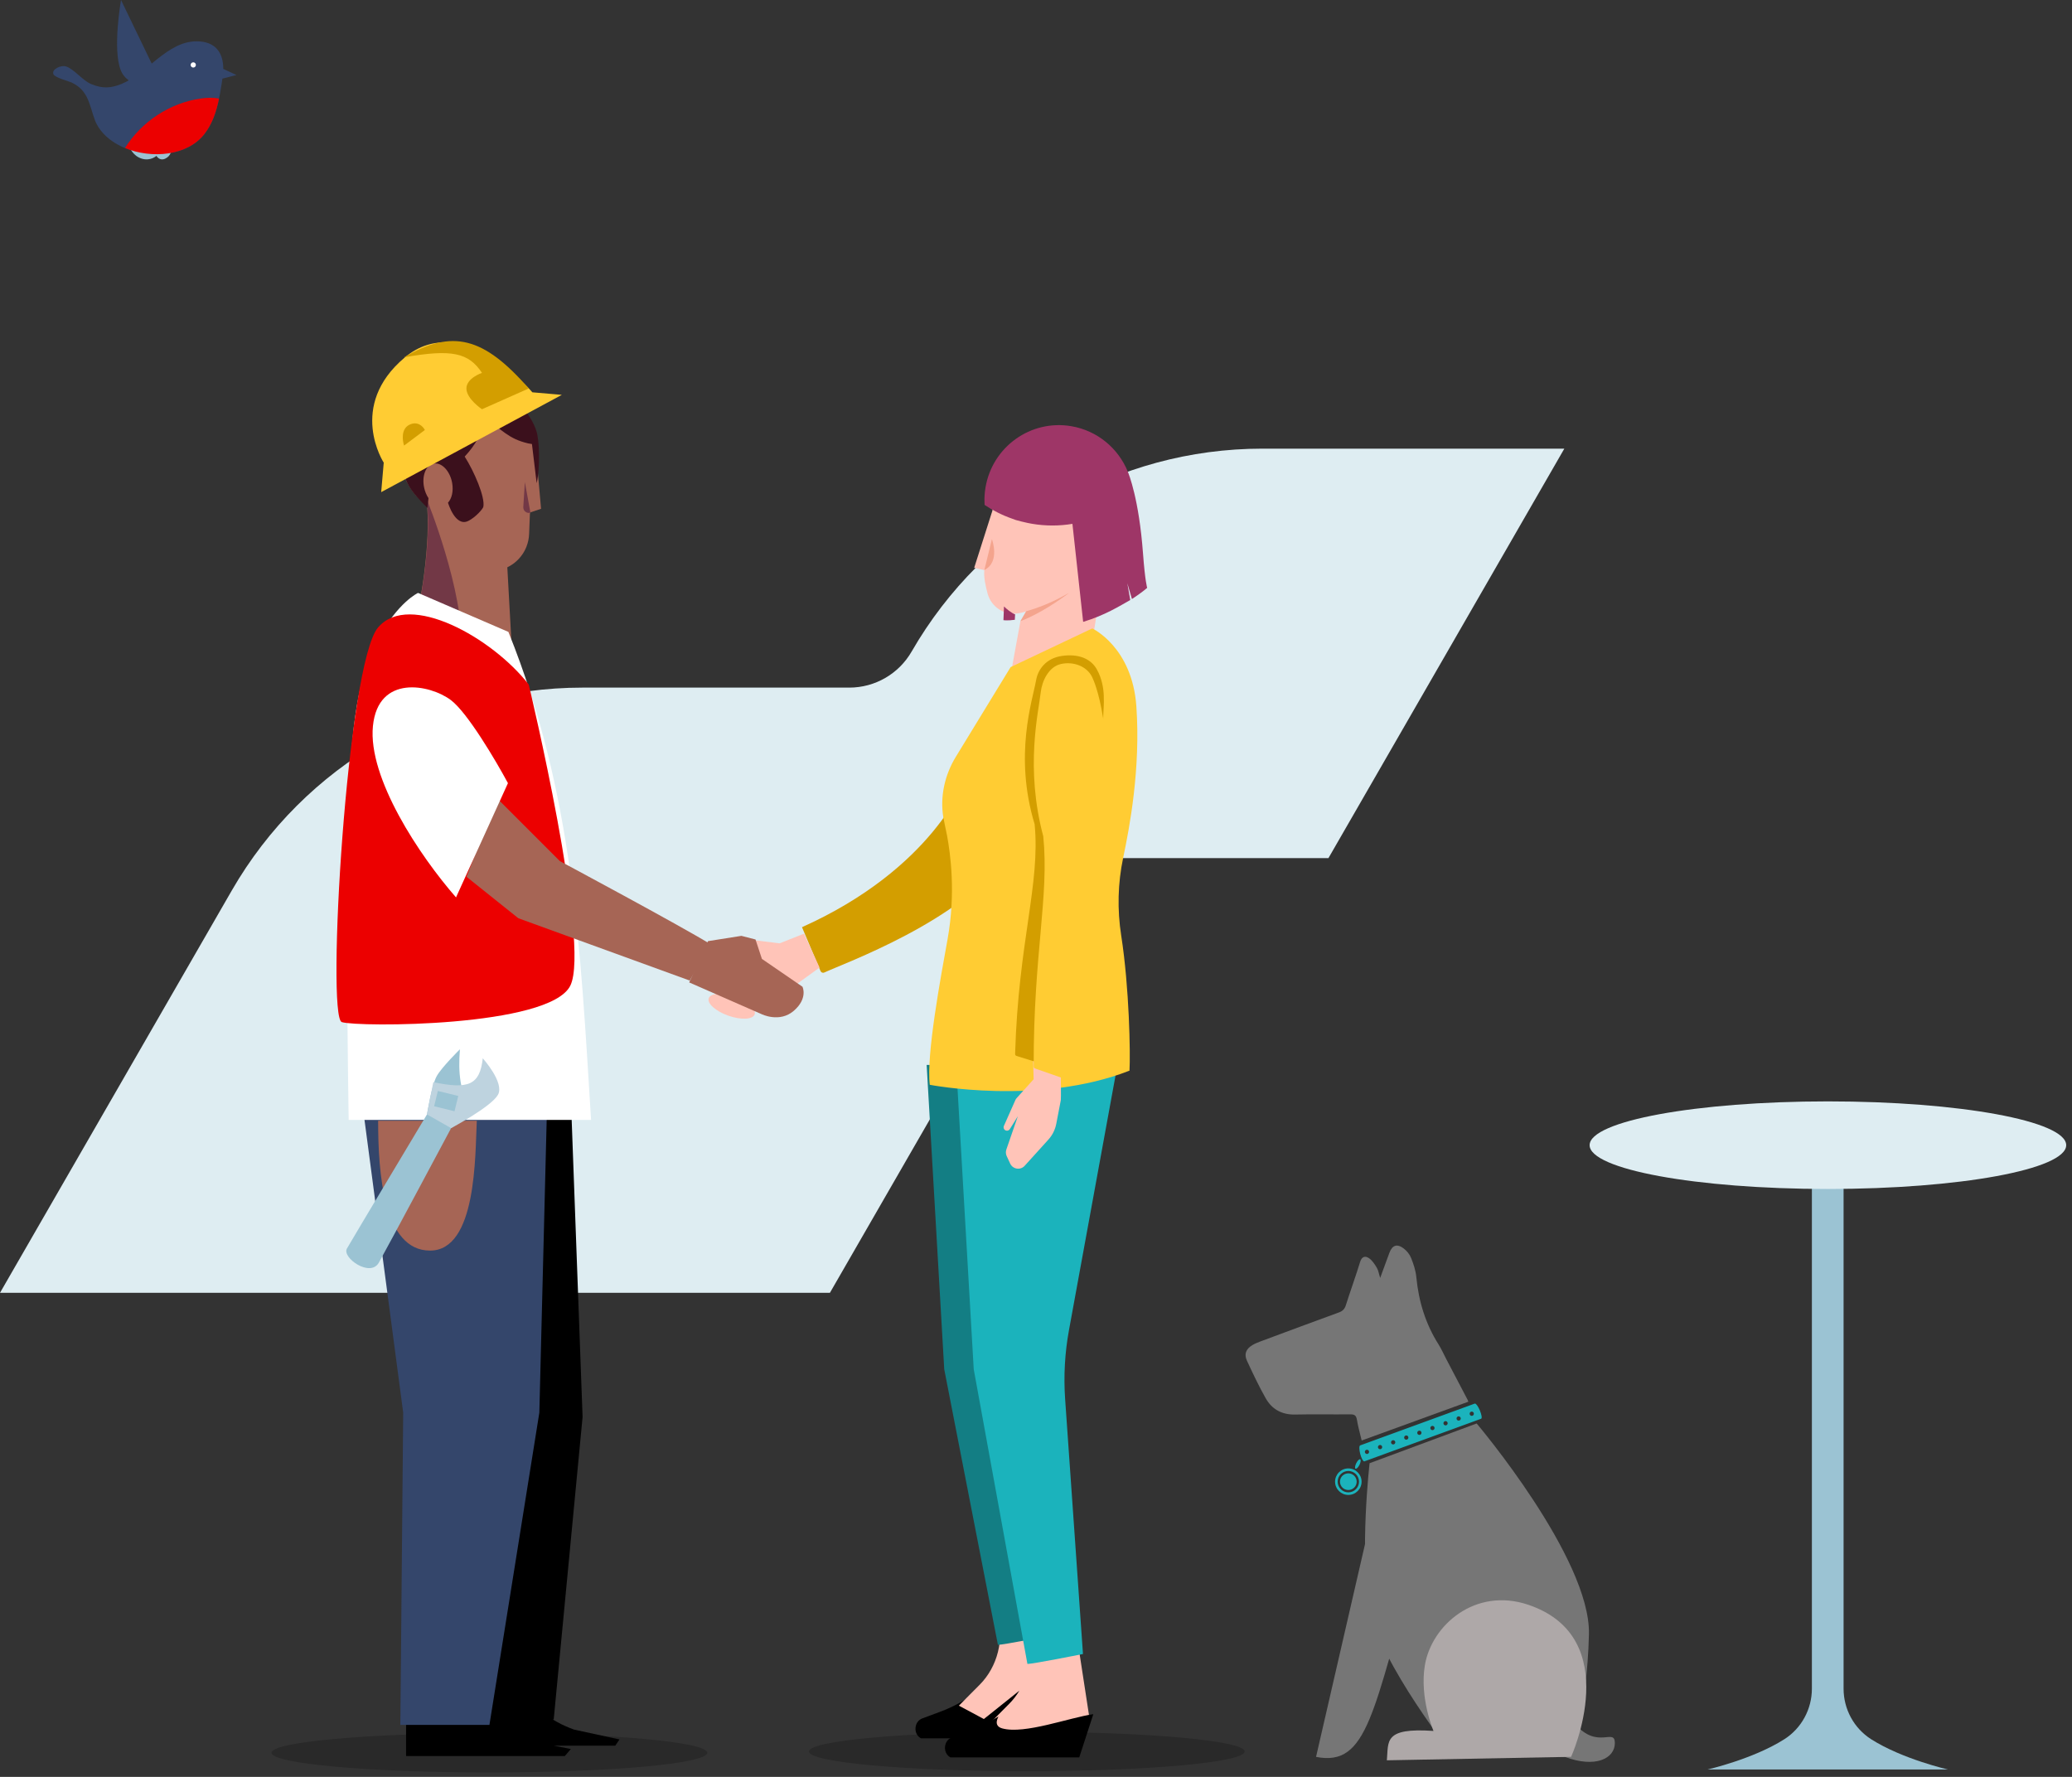 <svg width="351" height="301" viewBox="0 0 351 301" fill="none" xmlns="http://www.w3.org/2000/svg">
<rect x="0" y="0" width="351" height="301" fill="#333333" stroke="none"/>
<path d="M265 76L246.734 107.709L246.536 108.054L225.043 145.358H183.017L164.699 177.152L140.587 219H0L39.266 150.845C51.518 129.58 74.156 116.48 98.659 116.48H143.865C146.046 116.48 148.142 115.9 149.967 114.843C151.795 113.787 153.345 112.258 154.436 110.365C166.686 89.1 189.327 76 213.829 76H265Z" fill="#DEEDF2"/>
<path fill-rule="evenodd" clip-rule="evenodd" d="M40.066 12.712L37.822 11.671C37.831 9.017 36.577 7 33.299 7C28.32 7 24.942 12.459 20.581 14.219C18.73 14.967 17.366 15.024 15.453 14.246C13.998 13.653 12.505 11.643 11.147 11.243C10.333 11.004 8.679 11.722 9.055 12.577C9.31 13.161 11.598 13.729 12.132 13.981C15.005 15.339 15.093 17.692 16.143 20.541C16.143 20.541 16.145 20.538 16.146 20.538C18.751 26.661 30.27 28.286 34.608 22.729C36.701 20.046 37.174 16.616 37.679 13.318L40.066 12.712Z" fill="#34466B"/>
<path d="M24 26.869C25.5 27.336 26.5 26.402 26.5 26.402C26.5 26.402 27 27.336 28 26.869C29 26.402 29 25.467 29 25.467L22 25C22 25 22.5 26.402 24 26.869Z" fill="#9BC3D3"/>
<path fill-rule="evenodd" clip-rule="evenodd" d="M33.99 16.692C28.77 17.435 23.965 20.61 21.175 25.076C25.676 26.937 31.726 26.419 34.61 22.726C35.988 20.96 36.66 18.869 37.104 16.705C36.084 16.49 35.024 16.546 33.99 16.692Z" fill="#EC0000"/>
<path fill-rule="evenodd" clip-rule="evenodd" d="M33.184 10.999C33.184 11.245 32.986 11.445 32.74 11.445C32.494 11.445 32.295 11.245 32.295 10.999C32.295 10.754 32.494 10.555 32.74 10.555C32.986 10.555 33.184 10.754 33.184 10.999Z" fill="white"/>
<path d="M20.5 0L27.5 14.5C27.5 14.5 22 15.5 20.5 12C19 8.5 20.5 0 20.5 0Z" fill="#34466B"/>
<path fill-rule="evenodd" clip-rule="evenodd" d="M83.689 293.584C103.712 293.622 119.814 295.099 119.814 296.913C119.814 298.754 103.291 300.247 82.907 300.247C62.524 300.247 46 298.754 46 296.913C46 295.076 62.524 293.584 82.907 293.584L83.689 293.584ZM174.726 293.368C194.749 293.406 210.85 294.883 210.85 296.696C210.85 298.538 194.328 300.031 173.943 300.031C153.56 300.031 137.037 298.538 137.037 296.696C137.037 294.859 153.56 293.367 173.943 293.367L174.726 293.368Z" fill="black" fill-opacity="0.2"/>
<path fill-rule="evenodd" clip-rule="evenodd" d="M155.997 294.461H171.043L176.923 288.203L175.874 294.461H177.833L180.213 287.144L178.148 279.898L167.245 288.953C166.55 289.532 165.643 289.79 164.791 289.557C164.056 289.359 163.483 288.836 164.137 287.545L162.892 288.266C161.75 288.924 160.559 289.486 159.334 289.942L156.242 291.091C154.861 291.603 154.662 293.646 155.934 294.423L155.997 294.461Z" fill="black"/>
<path fill-rule="evenodd" clip-rule="evenodd" d="M177.11 271.859L168.955 273.361C170.166 277.653 169.006 282.318 165.964 285.383L162.434 288.934L166.667 291.198L172.681 286.397C172.201 287.2 171.626 287.946 170.96 288.617L167.43 292.168L171.664 294.432L184.579 291.198L182.107 275.093L177.586 275.926L177.11 271.859Z" fill="#FFC4B8"/>
<path fill-rule="evenodd" clip-rule="evenodd" d="M160.993 297.692H176.039H180.87H182.829L185.209 290.375C181.157 290.94 173.601 293.83 169.787 292.787C169.052 292.59 168.479 292.067 169.133 290.776L167.888 291.496C166.746 292.155 165.555 292.717 164.33 293.173L161.238 294.322C159.857 294.833 159.658 296.876 160.93 297.654L160.993 297.692Z" fill="black"/>
<path fill-rule="evenodd" clip-rule="evenodd" d="M156.976 180.391L159.955 231.947L169.047 278.626C169.944 278.655 178.461 276.949 178.461 276.949C178.461 276.949 176.353 250.041 175.439 237.011C175.166 233.103 175.383 229.176 176.087 225.332L184.2 180.956L156.976 180.391Z" fill="#137E84"/>
<path fill-rule="evenodd" clip-rule="evenodd" d="M161.973 180.391L164.952 231.947L174.044 281.86C174.941 281.889 183.458 280.183 183.458 280.183C183.458 280.183 181.35 250.041 180.436 237.011C180.164 233.103 180.38 229.176 181.084 225.332L189.197 180.956L161.973 180.391Z" fill="#1BB3BC"/>
<path fill-rule="evenodd" clip-rule="evenodd" d="M187.544 96.284L187.646 96.336C192.129 91.854 192.115 84.562 187.616 80.063C183.535 75.982 177.156 75.591 172.66 78.9C171.985 79.332 171.376 79.881 170.866 80.538C169.334 82.267 168.414 84.351 168.106 86.507L168.104 86.508L168.112 86.512L165.028 96.188L166.753 96.573C166.607 97.68 166.958 99.314 167.315 100.597C167.934 102.813 170.097 104.237 172.385 103.911C172.57 103.886 172.762 103.851 172.959 103.806C173.221 103.752 173.492 103.678 173.777 103.588C173.794 103.582 173.814 103.576 173.835 103.571L172.856 105.253L171.384 113.311C169.86 115.939 169.975 116.575 173.018 116.788C173.115 116.799 173.216 116.808 173.312 116.816C173.518 116.836 173.726 116.845 173.934 116.845C174.676 116.85 175.444 116.751 176.217 116.541C176.756 116.396 177.278 116.2 177.781 115.962C177.795 115.953 177.806 115.948 177.821 115.942C179.712 115.034 183.853 113.513 184.581 111.552L186.643 98.577L187.405 96.528L187.39 96.534C187.444 96.451 187.495 96.368 187.544 96.284Z" fill="#FFC4B8"/>
<path fill-rule="evenodd" clip-rule="evenodd" d="M181.021 100.503C177.803 102.89 175.095 104.359 172.855 105.231L173.834 103.548C175.957 102.943 178.005 102.109 179.949 101.059L180.987 100.498L181.021 100.503ZM166.753 96.55L168.032 91.32C168.032 91.32 169.483 95.207 166.753 96.55Z" fill="#F4A48D"/>
<path fill-rule="evenodd" clip-rule="evenodd" d="M166.794 85.534L166.792 85.534C166.77 85.227 166.761 84.915 166.765 84.6C166.766 84.443 166.771 84.286 166.778 84.128C166.802 83.617 166.856 83.102 166.944 82.583C168.105 75.677 174.613 71.026 181.483 72.196C183.713 72.576 185.707 73.523 187.343 74.864C188.964 76.194 190.234 77.912 191.034 79.852C191.224 80.296 192.946 84.544 193.627 93.746C193.977 98.485 194.333 99.582 194.333 99.582C194.333 99.582 193.349 100.445 191.751 101.475L190.967 98.785L191.47 101.638C189.722 102.619 187.22 104.215 183.488 105.342L181.67 88.737C179.457 89.109 177.145 89.121 174.808 88.724C174.56 88.681 174.312 88.635 174.07 88.582C173.718 88.511 173.373 88.431 173.03 88.341L172.086 88.091L171.425 87.85C170.581 87.555 169.768 87.207 168.986 86.811C168.224 86.431 167.493 86.004 166.794 85.534ZM170.078 102.729C170.498 103.149 171.352 103.854 171.958 104.067C171.944 104.323 171.925 104.663 171.912 104.99C170.613 105.167 169.985 105.054 169.985 105.054L170.078 102.729Z" fill="#9E3667"/>
<path fill-rule="evenodd" clip-rule="evenodd" d="M135.86 157.064L139.002 164.494C139.108 164.743 139.395 164.856 139.639 164.74C142.764 163.263 163.165 155.944 170.452 144.954L163.422 132.281C163.422 132.281 158.137 147.057 135.86 157.064Z" fill="#D39E00"/>
<path fill-rule="evenodd" clip-rule="evenodd" d="M171.202 113.004L161.916 128.205C160.04 131.274 159.22 134.919 159.802 138.476C159.9 139.063 160.312 140.893 160.43 141.526C161.011 144.654 161.925 151.297 160.522 159.087C159.375 165.447 156.886 178.766 157.505 183.76C157.505 183.76 176.064 187.356 191.339 181.364C191.505 178.491 191.309 167.316 189.935 158.478C189.252 154.1 189.35 149.633 190.267 145.298C191.361 140.134 193.232 130.195 192.503 119.672C191.808 109.593 185.029 106.453 185.029 106.453L171.202 113.004Z" fill="#FFCC33"/>
<path fill-rule="evenodd" clip-rule="evenodd" d="M175.097 182.824L172.198 186.041C172.125 186.124 172.063 186.22 172.017 186.321L170.061 190.727C169.999 190.866 169.995 191.024 170.048 191.166C170.217 191.609 170.816 191.669 171.066 191.266C171.452 190.645 171.965 189.822 172.425 189.085L170.481 194.711C170.352 195.083 170.374 195.488 170.538 195.843L171.12 197.1C171.572 198.077 172.867 198.276 173.586 197.478L177.603 193.038C178.282 192.289 178.741 191.366 178.933 190.371L179.705 186.361L179.727 185.589L179.704 179.639L174.904 174.879L175.097 182.824ZM120.062 169.095C119.752 169.975 121.244 171.302 123.39 172.058C125.537 172.813 127.531 172.712 127.84 171.832C128.15 170.952 126.659 169.624 124.512 168.869C122.366 168.113 120.372 168.214 120.062 169.095ZM136.195 158.164L132.054 159.8L126.892 159.158L122.525 163.901C122.525 163.901 123.143 164.912 124.842 164.601L127.318 162.968L133.889 167.478L138.834 163.901L136.195 158.164Z" fill="#FFC4B8"/>
<path fill-rule="evenodd" clip-rule="evenodd" d="M185.801 113.378C184.737 111.489 182.59 110.737 179.924 111.107C177.227 111.481 175.841 113.365 175.515 115.23C174.915 118.66 171.716 127.883 175.269 139.627C176.249 149.787 172.527 159.509 171.965 178.422C171.96 178.612 171.966 178.799 172.19 178.87L180.594 181.485C182.676 161.485 186.57 139.042 186.871 122.006C186.906 120.004 187.051 119.613 186.978 117.773C186.934 116.67 186.689 114.954 185.801 113.378Z" fill="#D39E00"/>
<path fill-rule="evenodd" clip-rule="evenodd" d="M176.729 141.657C177.759 151.78 175.07 161.616 175.106 180.538C175.106 180.728 175.116 180.915 175.294 180.979L181.99 183.322C188.574 159.729 187.337 144.485 187.402 143.485C188.755 122.685 185.401 115.516 185.012 114.702C184.124 112.848 181.841 112.018 179.747 112.474C177.628 112.934 176.514 115.39 176.304 117.265C175.918 120.712 173.628 130.033 176.729 141.657Z" fill="#FFCC33"/>
<path fill-rule="evenodd" clip-rule="evenodd" d="M92.708 290.148C92.916 291.459 97.24 292.985 97.24 292.985L104.941 294.655L104.227 295.709L93.791 295.708L96.7 296.278L95.68 297.468H68.789V291.192L81.047 291.192L81.048 290.148H92.708Z" fill="black"/>
<path fill-rule="evenodd" clip-rule="evenodd" d="M96.721 186.391L98.691 240.028L93.801 291.263L83.382 291.752H80.585L80.459 289.044L79.906 285.423L75.183 235.671L68.724 186.391H96.721Z" fill="black"/>
<path fill-rule="evenodd" clip-rule="evenodd" d="M61.308 186.391L68.301 239.292L67.819 292.192H82.91L91.366 239.292L92.692 186.391H61.308Z" fill="#34466B"/>
<path fill-rule="evenodd" clip-rule="evenodd" d="M72.362 85.683C69.517 83.593 67.669 80.223 67.669 76.426C67.669 70.09 72.813 64.945 79.15 64.945C85 64.945 89.835 69.331 90.541 74.991C90.665 75.581 90.755 76.177 90.817 76.773L90.819 76.788L90.819 76.792C90.838 76.971 90.853 77.149 90.867 77.327L91.658 86.186L89.858 86.788L89.839 86.792C89.794 86.947 89.769 87.03 89.769 87.03L89.721 88.229L89.632 90.469C89.602 91.21 89.447 91.936 89.177 92.619C88.988 93.101 88.739 93.562 88.434 93.991C88.077 94.494 87.65 94.945 87.173 95.326C86.924 95.526 86.66 95.704 86.384 95.863C86.238 95.947 86.093 96.025 85.941 96.097L86.713 110.091C86.713 110.091 82.629 111.322 78.155 110.345C75.451 109.76 72.603 108.362 70.43 105.404C70.43 105.404 73.002 94.257 72.362 85.683Z" fill="#A66555"/>
<path fill-rule="evenodd" clip-rule="evenodd" d="M78.198 110.19C75.494 109.604 72.646 108.207 70.473 105.248C70.473 105.248 73.254 93.304 72.311 84.624C72.311 84.624 78.64 100.051 78.198 110.19ZM89.856 86.848C89.226 87.033 88.605 86.538 88.647 85.884L88.912 81.664L89.856 86.848Z" fill="#723846"/>
<path fill-rule="evenodd" clip-rule="evenodd" d="M90.112 75.217L89.481 75.111C86.034 74.314 85.101 72.759 82.067 70.822C81.771 73.226 80.56 75.374 78.716 77.345L78.753 77.398C80.309 79.85 82.209 84.201 81.878 85.86C81.818 86.161 80.648 87.574 79.346 88.234C77.119 89.364 75.894 85.163 75.89 85.152C76.54 84.451 76.838 83.188 76.597 81.826L76.59 81.784L76.582 81.744L76.58 81.732L76.574 81.703L76.572 81.691L76.564 81.651L76.554 81.607L76.551 81.592L76.544 81.563L76.54 81.546L76.534 81.519L76.53 81.501L76.524 81.475L76.519 81.456L76.513 81.431L76.508 81.413L76.502 81.388L76.497 81.369L76.49 81.344L76.485 81.326L76.478 81.301L76.474 81.283L76.466 81.256L76.461 81.241L76.452 81.208L76.449 81.198L76.436 81.156L76.433 81.145L76.423 81.115L76.418 81.099L76.41 81.073L76.404 81.056L76.396 81.031L76.39 81.014L76.382 80.99L76.376 80.972L76.368 80.949L76.362 80.931L76.353 80.908L76.347 80.891L76.338 80.867L76.332 80.85L76.323 80.826L76.317 80.81L76.306 80.782L76.301 80.77L76.286 80.731L76.283 80.725L76.27 80.691L76.264 80.678L76.253 80.652L76.247 80.637L76.237 80.613L76.23 80.597L76.22 80.575L76.213 80.558L76.203 80.536L76.195 80.52L76.186 80.498L76.178 80.482L76.168 80.46L76.16 80.444L76.149 80.421L76.142 80.407L76.13 80.382L76.124 80.37L76.108 80.337L76.106 80.333L76.087 80.296L76.081 80.285L76.068 80.26L76.061 80.246L76.049 80.224L76.041 80.209L76.029 80.188L76.021 80.173L76.01 80.153L76.001 80.138L75.99 80.118L75.981 80.102L75.97 80.082L75.961 80.068L75.949 80.047L75.941 80.033L75.928 80.012L75.92 79.999L75.905 79.975L75.899 79.966L75.878 79.932L75.873 79.924L75.857 79.899L75.849 79.887L75.835 79.866L75.827 79.853L75.814 79.834L75.804 79.82L75.792 79.802L75.782 79.788L75.77 79.77L75.76 79.756L75.747 79.738L75.737 79.724L75.725 79.706L75.715 79.693L75.701 79.675L75.692 79.663L75.677 79.642L75.669 79.632L75.646 79.602L75.644 79.6L75.623 79.573L75.615 79.562L75.6 79.543L75.59 79.532L75.576 79.514L75.566 79.502L75.552 79.486L75.541 79.473L75.528 79.457L75.517 79.445L75.504 79.429L75.493 79.417L75.479 79.401L75.468 79.39L75.454 79.374L75.444 79.363L75.428 79.346L75.419 79.336L75.4 79.316L75.394 79.31L75.369 79.284L75.361 79.276L75.344 79.258L75.334 79.248L75.319 79.233L75.308 79.222L75.293 79.208L75.282 79.197L75.267 79.184L75.256 79.173L75.242 79.16L75.23 79.149L75.216 79.136L75.204 79.126L75.189 79.112L75.178 79.102L75.162 79.089L75.152 79.08L75.134 79.065L75.125 79.057L75.099 79.036L75.092 79.03L75.072 79.014L75.062 79.006L75.046 78.993L75.034 78.984L75.019 78.972L75.007 78.963L74.992 78.952L74.979 78.943L74.965 78.932L74.952 78.923L74.937 78.913L74.925 78.904L74.91 78.894L74.897 78.885L74.882 78.875L74.87 78.867L74.854 78.856L74.842 78.849L74.822 78.836L74.815 78.831L74.811 78.829L74.787 78.814L74.776 78.807L74.76 78.797L74.747 78.79L74.732 78.781L74.719 78.774L74.704 78.765L74.69 78.758L74.676 78.75L74.662 78.743L74.647 78.735L74.634 78.728L74.619 78.72L74.602 78.712L74.6 78.711L74.575 78.699L74.573 78.698L74.547 78.686C74.521 78.674 74.493 78.661 74.466 78.65L74.439 78.639L74.437 78.638L74.411 78.628L74.409 78.628L74.383 78.618C74.356 78.608 74.328 78.599 74.301 78.59L74.274 78.581L74.246 78.573C74.209 78.563 74.171 78.553 74.135 78.545L74.107 78.539L74.078 78.534C74.041 78.527 74.004 78.521 73.967 78.517L73.939 78.514C73.892 78.509 73.845 78.506 73.799 78.505C73.684 78.502 73.569 78.512 73.454 78.535C72.152 78.79 71.43 80.601 71.843 82.576C71.987 83.264 72.25 83.882 72.586 84.384C72.539 84.951 72.476 85.507 72.401 86.05C71.003 84.552 69.206 82.99 68.523 80.56C66.271 72.534 70.828 66.541 77.343 65.264C83.211 64.114 89.11 67.847 90.845 72.942C91.395 74.557 91.516 79.13 90.911 81.859L90.112 75.217Z" fill="#3B101C"/>
<path fill-rule="evenodd" clip-rule="evenodd" d="M70.822 100.438L86.125 107.043C97.165 134.46 98.299 160.303 100.127 189.712H59.063L59.063 189.665C59.049 188.814 58.858 176.666 58.796 163.491L58.789 162.023C58.785 160.798 58.781 159.566 58.779 158.338L58.778 153.215C58.792 145.982 58.87 139.254 59.063 134.791C59.71 119.913 61.264 113.41 64.075 108.207C67.451 101.96 70.822 100.438 70.822 100.438Z" fill="white"/>
<path fill-rule="evenodd" clip-rule="evenodd" d="M119.935 159.426L125.594 158.531L127.984 159.145L129.069 162.434L135.94 167.149C135.94 167.149 136.91 169.101 134.484 171.214C132.06 173.327 128.988 171.783 128.988 171.783L116.746 166.417L119.935 159.426Z" fill="#A66555"/>
<path d="M57.897 173.138C55.259 172.258 58.775 112.436 64.054 106.277C69.333 100.119 83.408 108.037 89.567 115.955C89.567 115.955 100.124 159.941 96.605 166.979C93.086 174.017 60.535 174.017 57.897 173.138Z" fill="#EC0000"/>
<path d="M79.011 148.509L84.289 135.312L94.846 145.869C94.846 145.869 115.326 156.837 120.358 159.945L116.839 166.103L87.808 155.546L79.011 148.509Z" fill="#A66555"/>
<path d="M86.047 132.662L77.25 152.016C71.092 144.978 62.294 131.782 63.175 122.985C64.055 114.187 72.851 115.947 76.37 118.586C79.185 120.697 83.994 128.85 86.047 132.662Z" fill="white"/>
<path d="M95.177 66.886L64.574 83.367L65.005 78.373C65.005 78.373 58.788 68.781 68.552 60.566C78.317 52.351 90.183 66.455 90.183 66.455L95.177 66.886Z" fill="#FFCC33"/>
<path d="M80.771 189.852H64.056C64.056 198.649 64.935 211.845 72.853 211.845C80.771 211.845 80.477 195.716 80.771 189.852Z" fill="#A66555"/>
<path d="M79.698 188.898C77.942 184.397 77.585 181.945 77.911 177.744C77.911 177.744 74.857 180.745 73.987 182.279C73.117 183.814 72.331 188.777 72.331 188.777C72.331 188.777 59.636 209.971 58.766 211.506C57.896 213.041 62.721 216.453 64.172 213.895C65.622 211.337 76.423 191.097 76.423 191.097L79.698 188.898Z" fill="#9BC3D3"/>
<path d="M73.405 183.306C79.34 184.572 81.287 183.809 81.78 179.267C81.78 179.267 85.513 183.412 84.353 185.458C83.193 187.504 76.421 191.101 76.421 191.101L72.329 188.78L73.405 183.306Z" fill="#BED3DF"/>
<rect x="74.174" y="184.805" width="3.558" height="2.668" transform="rotate(13.74 74.174 184.805)" fill="#9BC3D3"/>
<path d="M81.65 63.165C79.389 59.761 76.586 59.092 68.454 60.526C76.626 55.705 81.942 57.065 89.568 65.805L81.65 69.323C81.65 69.323 79.011 67.564 79.011 65.805C79.011 64.045 81.65 63.165 81.65 63.165Z" fill="#D39E00"/>
<path d="M71.972 72.841L68.453 75.48C68.16 74.6 67.925 72.665 69.333 71.961C70.74 71.257 71.679 72.254 71.972 72.841Z" fill="#D39E00"/>
<path d="M232.012 272.439C230.256 263.076 232.012 247.862 232.012 247.862L250.151 241.133C250.151 241.133 269.462 263.954 269.169 276.828C268.877 289.701 265.951 297.601 265.951 297.601H246.348C246.348 297.601 233.767 281.801 232.012 272.439Z" fill="#767676"/>
<path d="M273.558 295.265C273.558 292.632 270.632 296.436 266.829 292.047L265.073 297.604C270.242 299.555 273.558 297.898 273.558 295.265Z" fill="#767676"/>
<path d="M222.941 297.607L231.426 260.742L239.911 264.838C232.597 289.708 231.769 299.371 222.941 297.607Z" fill="#767676"/>
<path d="M234.938 298.188C235.23 294.969 234.352 292.628 242.837 293.214C242.837 293.214 240.452 287.662 241.374 282.096C242.496 275.32 249.911 268.792 258.929 271.855C275.356 277.434 266.148 297.601 266.148 297.601L234.938 298.188Z" fill="#AEA8A8"/>
<path fill-rule="evenodd" clip-rule="evenodd" d="M248.599 237.089C247.449 234.893 246.202 232.515 244.956 230.136C244.539 229.341 244.179 228.509 243.698 227.751C241.48 224.25 240.316 220.422 239.925 216.311C239.819 215.221 239.455 214.131 239.047 213.103C238.809 212.502 238.339 211.912 237.821 211.511C236.669 210.621 235.85 210.911 235.357 212.246C234.864 213.59 234.369 214.938 233.801 216.484C233.582 215.783 233.507 215.219 233.242 214.769C232.889 214.17 232.478 213.53 231.926 213.145C231.312 212.716 230.706 212.79 230.409 213.757C229.648 216.228 228.763 218.662 227.98 221.126C227.77 221.784 227.408 222.107 226.777 222.335C222.354 223.948 217.943 225.589 213.528 227.232C213.06 227.408 212.585 227.599 212.159 227.855C211.069 228.514 210.714 229.371 211.239 230.507C212.233 232.658 213.249 234.806 214.413 236.866C215.484 238.758 217.185 239.67 219.434 239.618C222.528 239.546 225.627 239.62 228.722 239.585C229.421 239.576 229.741 239.744 229.861 240.486C230.049 241.643 230.379 242.78 230.67 244.015C236.749 241.805 242.713 239.634 248.749 237.442C248.752 237.442 248.599 237.089 248.599 237.089Z" fill="#767676"/>
<path fill-rule="evenodd" clip-rule="evenodd" d="M228.408 248.745C227.17 248.745 226.163 249.748 226.163 250.99C226.163 252.228 227.17 253.235 228.408 253.235C229.65 253.235 230.655 252.228 230.655 250.99C230.655 249.748 229.65 248.745 228.408 248.745ZM228.408 249.181C229.41 249.181 230.219 249.992 230.219 250.99C230.219 251.988 229.41 252.799 228.408 252.799C227.41 252.799 226.601 251.988 226.601 250.99C226.601 249.992 227.41 249.181 228.408 249.181ZM228.409 249.577C227.629 249.577 226.995 250.209 226.995 250.99C226.995 251.771 227.629 252.403 228.409 252.403C229.189 252.403 229.823 251.771 229.823 250.99C229.823 250.209 229.189 249.577 228.409 249.577ZM229.749 247.864C229.53 248.307 229.477 248.724 229.628 248.798C229.779 248.872 230.08 248.576 230.299 248.134C230.516 247.694 230.571 247.276 230.419 247.201C230.267 247.125 229.967 247.422 229.749 247.864ZM249.85 237.758L249.819 237.765L230.423 244.842C230.228 244.891 230.227 245.54 230.421 246.285C230.605 246.995 230.897 247.54 231.094 247.553L231.126 247.55L250.909 240.327C251.094 240.247 250.981 239.613 250.681 238.899C250.412 238.262 250.083 237.795 249.884 237.76L249.85 237.758ZM231.567 245.58C231.765 245.58 231.926 245.738 231.926 245.939C231.926 246.137 231.767 246.298 231.567 246.298C231.368 246.301 231.207 246.139 231.207 245.939C231.207 245.741 231.368 245.58 231.567 245.58ZM233.786 244.773C233.984 244.773 234.146 244.932 234.146 245.132C234.146 245.33 233.984 245.492 233.786 245.492C233.586 245.494 233.426 245.331 233.426 245.132C233.426 244.934 233.586 244.773 233.786 244.773ZM236.005 243.966C236.203 243.964 236.365 244.125 236.365 244.324C236.365 244.522 236.203 244.685 236.005 244.685C235.805 244.687 235.644 244.524 235.644 244.324C235.644 244.127 235.805 243.966 236.005 243.966ZM238.224 243.159C238.423 243.157 238.582 243.318 238.584 243.517C238.584 243.715 238.423 243.877 238.224 243.877C238.026 243.877 237.863 243.717 237.863 243.517C237.863 243.319 238.024 243.159 238.224 243.159ZM240.441 242.349C240.642 242.349 240.803 242.51 240.803 242.712C240.803 242.908 240.642 243.07 240.442 243.07C240.243 243.07 240.082 242.909 240.082 242.712C240.082 242.51 240.243 242.351 240.441 242.349ZM242.661 241.54C242.859 241.54 243.02 241.703 243.02 241.904C243.02 242.1 242.861 242.263 242.661 242.263C242.463 242.263 242.301 242.102 242.299 241.904C242.299 241.703 242.461 241.54 242.661 241.54ZM244.878 240.733C245.079 240.733 245.24 240.896 245.24 241.097C245.24 241.293 245.079 241.456 244.878 241.456C244.682 241.456 244.519 241.293 244.519 241.097C244.519 240.896 244.682 240.733 244.878 240.733ZM247.099 239.926C247.296 239.926 247.457 240.088 247.457 240.29C247.457 240.486 247.296 240.648 247.099 240.648C246.899 240.648 246.738 240.486 246.738 240.29C246.738 240.088 246.899 239.926 247.099 239.926ZM249.317 239.118C249.517 239.118 249.678 239.281 249.678 239.481C249.678 239.678 249.517 239.841 249.317 239.841C249.119 239.841 248.959 239.678 248.959 239.481C248.959 239.281 249.116 239.118 249.317 239.118Z" fill="#1BB3BC"/>
<g clip-path="url(#clip0_6938_60654)">
<path fill-rule="evenodd" clip-rule="evenodd" d="M316.978 294.621C314.056 292.76 312.305 289.518 312.305 286.053V199.274C312.305 197.829 311.195 196.586 309.751 196.519C308.21 196.445 306.937 197.673 306.937 199.199V286.053C306.937 289.518 305.187 292.76 302.265 294.621C296.962 297.997 289.242 299.749 289.242 299.749H330C330 299.749 322.281 297.997 316.978 294.621Z" fill="#9BC3D3"/>
<path fill-rule="evenodd" clip-rule="evenodd" d="M350.018 193.989C350.018 198.086 331.946 201.407 309.652 201.407C287.359 201.407 269.285 198.086 269.285 193.989C269.285 189.892 287.359 186.57 309.652 186.57C331.946 186.57 350.018 189.892 350.018 193.989Z" fill="#DEEDF2"/>
</g>
<defs>
<clipPath id="clip0_6938_60654">
<rect width="81.429" height="114" fill="white" transform="translate(269 186)"/>
</clipPath>
</defs>
</svg>
